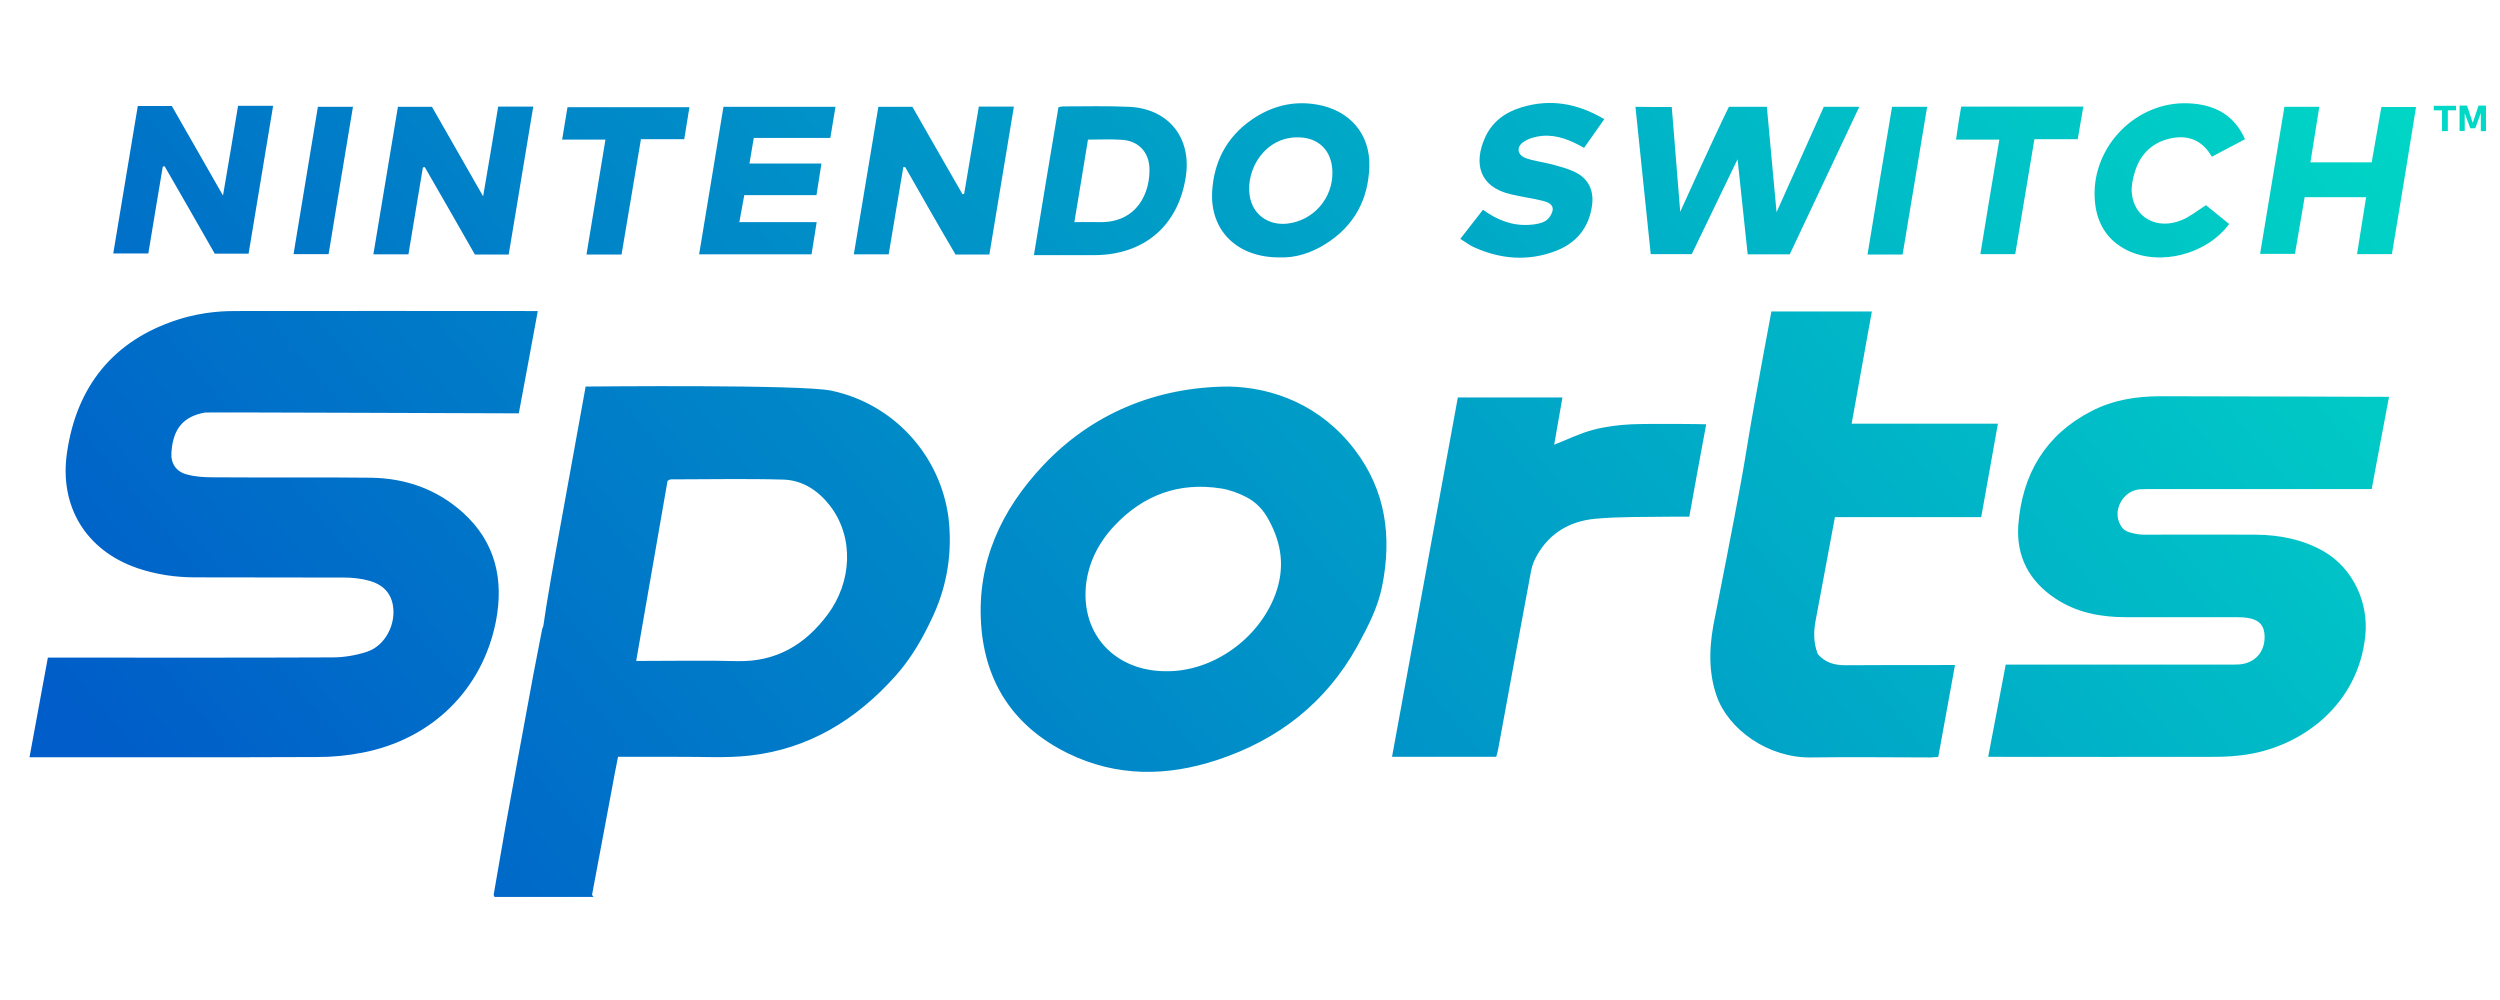 <?xml version="1.0" encoding="utf-8"?>
<!-- Generator: Adobe Illustrator 24.3.0, SVG Export Plug-In . SVG Version: 6.00 Build 0)  -->
<svg version="1.1" id="Layer_1" xmlns="http://www.w3.org/2000/svg" xmlns:xlink="http://www.w3.org/1999/xlink" x="0px" y="0px"
	 viewBox="0 0 1211.9 417.6" style="enable-background:new 0 0 1211.9 417.6;" width="500" height="200"  xml:space="preserve">
<style type="text/css">
	.st0{clip-path:url(#SVGID_2_);fill:url(#SVGID_3_);}
</style>
<g>
	<defs>
		<path id="SVGID_1_" d="M365.4,33.3c-0.7,4.2-1.4,8-2.1,12.4c11.7,0,23,0,34.9,0c-0.8,5.4-1.6,10.2-2.4,15.3c-11.7,0-23.1,0-35,0
			c-0.8,4.4-1.5,8.4-2.4,13.1c12.5,0,24.7,0,37.5,0c-0.9,5.6-1.7,10.5-2.5,15.6c-18.2,0-36.1,0-54.5,0c3.9-23.8,7.9-47.5,11.8-71.5
			c18.3,0,36.1,0,54.3,0c-0.9,5.2-1.7,10-2.5,15.1C390,33.3,377.9,33.3,365.4,33.3z M505.8,191.9c23.1-24.5,54.1-38,90.1-38.1
			c21.4,0.5,44.3,9,60.8,30.6c15.1,19.8,18.1,42.2,13.3,66.2c-2.1,10.5-7,19.8-12,29c-15.2,27.5-38.4,45.5-67.9,55.2
			c-24.4,8.1-48.9,8.3-72.4-3.2c-25.9-12.7-40.2-33.9-42.1-62.6C473.6,238.8,485.4,213.5,505.8,191.9z M565,291.8
			c22.8,0.4,45.3-15.7,53.3-37.4c4.6-12.6,3.1-24.3-3.2-35.8c-2.6-5-6.2-8.8-11.1-11.3c-3.7-1.9-8.1-3.5-12.1-4.1
			c-20.3-3.2-37.6,3.1-51.7,18.1c-7.7,8.2-12.7,18-13.8,29.2C524.2,274.2,540.7,291.7,565,291.8z M269.8,231.6
			c4.4-24.5,8.9-48.9,13.3-73.4c0.2-1.3,0.5-2.8,0.8-4.4c2.9,0,104.5-1.1,119.1,2c30,6.3,52.8,31.1,56.8,61.6
			c1.9,16.5-0.5,32.2-7.3,47.2c-4.9,10.7-10.6,20.8-18.5,29.6c-19,21.2-42,35.3-70.6,38.5c-11.5,1.3-23.2,0.5-34.9,0.6
			c-9.5,0-18.9,0-28.9,0c-1.1,5.5-2.1,10.6-3,15.7c-3.2,17.1-6.4,34.2-9.6,51.2c0.2,0.3,0.4,0.7,0.7,1c-16,0-32,0-48,0
			c-0.1-0.3-0.3-0.7-0.4-1c1.9-10.8,3.7-21.5,5.6-32.3c4.5-24.7,9-49.5,13.6-74.2c1.4-7.4,2.9-14.8,4.3-22.2
			c0.2-0.6,0.4-1.1,0.6-1.7c0.5-3.1,0.9-6.2,1.4-9.3C266.4,250.9,268,241.2,269.8,231.6z M308.4,286.8c2,0,3.1,0,4.3,0
			c14.8,0,29.6-0.3,44.4,0.1c19.1,0.5,33.2-7.9,44.2-22.7c11.5-15.5,13-37.1,1-52.7c-5.8-7.4-13.4-12.4-22.8-12.6
			c-18.1-0.5-36.3-0.1-54.4-0.1c-0.3,0-0.6,0.3-1.5,0.7C318.6,228.1,313.6,257.1,308.4,286.8z M620.3,91.2
			c-20.5,0.1-33.7-12.9-32.7-31.8c0.8-14.5,7-26.5,19.1-34.9c9.5-6.6,20-9.4,31.7-7.4c15.8,2.7,25.9,14.2,25.4,30.1
			c-0.5,16-7.4,28.8-21.1,37.4C635.8,89,628.1,91.5,620.3,91.2z M624.2,74.8c12.6-1.5,22-12.4,21.7-25.1
			c-0.2-10.2-6.6-16.6-16.5-16.7c-16.1-0.3-25.6,15.4-23.6,28.3C607.2,70.5,615,75.9,624.2,74.8z M79.8,47
			c8.1,14.1,16.3,28.3,24.3,42.4c5.5,0,10.7,0,16.4,0c4-24.1,7.9-47.8,11.9-71.7c-5.9,0-11.2,0-17,0c-2.3,14.2-4.7,28.3-7.3,43.5
			C99.4,46,91.3,31.8,83.3,17.8c-5.7,0-11,0-16.5,0c-4,24-7.9,47.7-11.9,71.5c5.9,0,11.3,0,17,0c2.3-14.2,4.7-28.1,7-42.1
			C79.2,47.1,79.5,47.1,79.8,47z M301.3,89.8c3.2-18.7,6.2-37.1,9.4-55.9c7.2,0,14,0,21,0c0.9-5.4,1.7-10.4,2.5-15.5
			c-20,0-39.5,0-59.1,0c-0.9,5.2-1.7,10.1-2.6,15.7c7.2,0,14,0,21,0c-3.1,18.8-6.1,37.1-9.2,55.7C290.3,89.8,295.7,89.8,301.3,89.8z
			 M467.4,60.3c-0.2,0.1-0.5,0.2-0.8,0.3c-8.2-14.2-16.3-28.4-24.3-42.4c-5.7,0-11,0-16.5,0c-4,23.9-7.9,47.6-11.9,71.5
			c5.8,0,11.2,0,16.9,0c2.4-14.2,4.7-28.3,7.1-42.3c0.3,0,0.6,0,0.9,0c8.1,14.2,16.2,28.5,24.4,42.4c5.6,0,10.8,0,16.4,0
			c4-23.9,7.9-47.6,11.9-71.7c-5.9,0-11.2,0-17,0C472.1,32.3,469.8,46.3,467.4,60.3z M177.8,282.4c-5.3,1.7-11,2.7-16.6,2.7
			c-44,0.2-87.9,0.1-131.9,0.1c-2,0-3.9,0-6.1,0c-3,16.3-5.9,32.1-8.9,48.3c2.5,0,4.3,0,6.1,0c44.5,0,88.9,0.1,133.4-0.1
			c7.3,0,14.7-0.7,21.8-2.1c33.9-6.5,58.3-30.7,64.8-63.7c3.9-20.3-0.2-38.4-16-52.7c-12.7-11.4-27.9-16.7-44.8-16.9
			c-25.3-0.3-50.6,0-75.9-0.2c-4.6,0-8.8-0.2-13.2-1.4c-5.2-1.4-7.8-5.4-7.4-10.7c0.8-11.9,6.2-17.5,16.3-19.3
			c1.3-0.2,142.7,0.4,152.1,0.4c3.1-16.4,6.1-32.9,9.2-49.6c-1.9,0-3.3,0-4.7,0c-47.1,0-94.1-0.1-141.2,0c-4,0-15.6-0.1-29,4.3
			c-30.7,10-48.6,32-53.3,64.2c-3.9,26.1,9.1,47.5,34,56.1c9.1,3.1,18.5,4.5,28,4.5c24.1,0.1,48.3,0,72.4,0.1
			c4.1,0,8.4,0.5,12.3,1.6c5.7,1.6,10,5.2,11.2,11.5C192.2,268.8,186.8,279.5,177.8,282.4z M205.9,47.4
			c8.1,14.1,16.3,28.3,24.3,42.4c5.5,0,10.7,0,16.4,0c4-24.1,7.9-47.8,11.9-71.7c-5.9,0-11.2,0-17,0c-2.3,14.2-4.7,28.3-7.3,43.5
			c-8.7-15.2-16.8-29.4-24.8-43.4c-5.7,0-11,0-16.5,0c-4,24-7.9,47.6-11.9,71.5c5.9,0,11.3,0,17,0c2.3-14.2,4.7-28.1,7-42.1
			C205.3,47.5,205.6,47.5,205.9,47.4z M171.1,18.2c-6.2,0-11.5,0-17,0c-4,24.1-7.9,47.7-11.8,71.4c6.2,0,11.5,0,17,0
			C163.2,65.7,167.1,42.2,171.1,18.2z M530.8,90.1c-9.6,0-19.2,0-29.6,0c4-24.5,7.9-48.1,11.9-71.7c0.9-0.2,1.5-0.4,2.2-0.4
			c10.7,0,21.3-0.3,31.9,0.2c19.3,0.8,30.6,15.1,27.6,34.1C571.1,75.9,554.7,89.9,530.8,90.1z M532.9,74.1
			c18.5,0.4,24.8-14.5,24.3-26.4c-0.4-7.8-5.5-13-13.3-13.5c-5.3-0.4-10.6-0.1-16.5-0.1c-2.2,13.4-4.3,26.4-6.6,40
			C525.4,74.1,529.2,74,532.9,74.1z M1107.4,18.2c-3.9,23.9-7.9,47.5-11.8,71.3c6.2,0,11.5,0,16.9,0c1.6-9.3,3.1-18.3,4.7-27.5
			c10.1,0,19.8,0,29.8,0c-1.5,9.4-2.9,18.3-4.4,27.6c5.9,0,11.3,0,16.9,0c4-23.9,7.9-47.5,11.7-71.3c-6.1,0-11.4,0-16.8,0
			c-1.6,9.2-3.2,18.1-4.7,26.8c-10.3,0-19.9,0-29.7,0c1.5-9.2,2.9-17.9,4.3-26.9C1118.3,18.2,1113,18.2,1107.4,18.2z M1052.7,33.4
			c8.3-1.6,15,1.1,19.5,9c5.4-2.8,10.5-5.5,16.1-8.5c-5.5-12.3-15.4-16.9-27.4-17.4c-25.1-1.1-46.6,20.6-45.5,45.6
			c0.5,11.4,5.3,20.5,15.9,25.7c15.8,7.7,38.4,2,49.3-12.8c-3.9-3.2-7.8-6.3-11.2-9.1c-4.4,2.7-7.9,5.7-12,7.3
			c-11.9,4.8-23-1.4-24-13.3c-0.3-3.3,0.5-6.9,1.5-10.2C1037.6,40.9,1043.6,35.2,1052.7,33.4z M749.2,73.5c-2.1,1.3-5,1.7-7.6,1.9
			c-8.3,0.6-15.7-2.2-22.7-7.3c-3.7,4.7-7.1,9.1-11,14.1c2.6,1.6,4.4,3.1,6.5,4c12.9,5.9,26.3,7,39.7,1.9c9.9-3.8,16-11,17.6-21.7
			c1.1-7.1-1.3-13-7.7-16.3c-3.6-1.9-7.7-2.9-11.7-4c-4.2-1.1-8.6-1.6-12.6-3c-4.2-1.5-4.8-5.5-1.1-7.9c2.5-1.7,5.8-2.6,8.8-2.9
			c7.3-0.7,14,2.1,20.5,5.8c3.3-4.6,6.4-9.2,9.8-13.9c-13.1-7.8-26.3-10-40.3-5.7c-7.8,2.4-14.1,7-17.5,14.6
			c-5.5,12.2-3.1,23.9,12.5,27.5c2.4,0.6,4.9,1,7.3,1.5c2.8,0.5,5.6,1,8.3,1.7c2.3,0.6,4.9,1.6,4.7,4.3
			C752.4,70.1,750.9,72.5,749.2,73.5z M948.2,34.1c7.3,0,14,0,21,0C966,53,963,71.3,960,89.6c6,0,11.4,0,16.9,0
			c3.1-18.7,6.2-37,9.3-55.7c7.1,0,13.9,0,21,0c0.9-5.4,1.8-10.4,2.7-15.8c-20,0-39.5,0-59.2,0C949.8,23.3,949,28.2,948.2,34.1z
			 M861.2,69.3c0,0-3.4-37.3-4.7-51.1c-6.2,0-12,0-18.4,0c-7.9,16.1-23.6,50.9-23.6,50.9s-3.1-38.4-4.1-50.8c-6.2,0-11.6,0-17.6-0.1
			c2.5,24.1,4.9,47.7,7.4,71.4c7.2,0,13.8,0,19.9,0c7.2-15,22.2-46,22.2-46s3.4,32.4,4.9,46.1c7,0,13.6,0,20.4,0
			c11.2-23.7,22.3-47.4,33.7-71.5c-6.1,0-11.5,0-17.2,0C876.7,34.7,861.2,69.3,861.2,69.3z M1198.7,26l-2.8-8.4h-3.6v12.3h2.5v-8.6
			l2.7,7.3h2.4l2.7-7.4V30h2.5V17.6h-3.6L1198.7,26z M1186.6,30V19.9h4v-2.2h-10.8v2.2h4V30H1186.6z M978.4,220.9
			c-1.1,15.1,5.2,27.2,17.9,35.6c10.3,6.9,22,9.1,34.2,9.1c17.9,0,35.7,0,53.5,0c2.1,0,4.3,0.1,6.4,0.5c5.1,1,7.4,3.9,7.4,9.1
			c0,7.4-4.7,12.6-12.1,13.3c-1.8,0.1-3.7,0.1-5.5,0.1c-34,0-67.9,0-101.9,0c-1.8,0-3.6,0-6,0c-2.8,14.8-5.6,29.4-8.5,44.7
			c2.8,0,4.6,0,6.4,0c34.5,0,68.9,0.1,103.4,0c5.1,0,10.3-0.3,15.4-1.1c27.2-4.1,54.2-24.3,57.6-57.6c1.7-16-5.9-32.5-19.8-40.7
			c-10.3-6-21.7-8.2-33.5-8.3c-18-0.1-36,0-54,0c-2.5,0-5-0.5-7.2-1.2c-2.7-0.9-3.4-2.2-4.1-3.3c-4.3-7.2,1.2-17,9.5-17.5
			c2.2-0.1,4.3-0.1,6.5-0.1c33.1,0,66.3,0,99.4,0c1.9,0,3.9,0,6.3,0c2.8-15,5.5-29.6,8.4-44.7c-2-0.1-75.6-0.2-110.9-0.3
			c-11.6,0-22.9,1.8-33.3,7.2C991.5,177.2,980.3,196.3,978.4,220.9z M934.2,18.2c-6,0-11.3,0-17,0c-4,23.9-8,47.6-11.9,71.6
			c6,0,11.2,0,17,0C926.3,66,930.2,42.2,934.2,18.2z M850.2,163.7c-2.2,12-4,24.1-6.2,36.2c-3,16.6-11.9,62.1-12.5,64.9
			c-2.8,13-3.8,26,0.6,38.8c5.6,16.4,25.1,30.4,46,30c19.3-0.3,38.5,0,57.8,0c1.2,0,2.3-0.2,3.7-0.3c2.7-14.8,5.3-29.3,8.1-44.5
			c-2.2,0-3.8,0-5.4,0c-15.9,0-31.9,0-47.8,0.1c-5.3,0-9.8-1.3-13.3-5.4c-2.2-5.6-2.1-11.3-0.9-17.1c2.1-11.5,4.3-22.9,6.4-34.3
			c0.9-4.9,1.8-9.7,2.8-15c23.7,0,47.1,0,70.9,0c2.7-15.2,5.4-29.9,8.1-45.3c-12.4,0-58.7,0-70.9,0c3.3-18.6,6.6-36.5,9.8-54.4
			c-16.7,0-32.6,0-48.7,0C855.8,133.1,852.9,148.4,850.2,163.7z M674.8,333.3c17.2,0,33.8,0,50.5,0c0.4-1.4,0.8-2.7,1-4
			c5.3-28.7,10.5-57.4,15.9-86.1c0.5-2.7,1.6-5.4,3-7.8c6.2-10.8,16.1-16.4,28.1-17.5c11.7-1.1,23.6-0.8,35.4-1
			c3.3-0.1,6.6,0,10.2,0c2.7-15.1,5.4-29.9,8.2-44.8c-1.8-0.1-25.7-0.4-36.2,0c-6.3,0.3-12.7,1.1-18.7,2.7
			c-6.4,1.7-12.4,4.7-18.8,7.2c1.3-7.5,2.6-15,4-22.9c-17.1,0-33.8,0-50.7,0C696,217.3,685.5,275.1,674.8,333.3z"/>
	</defs>
	<clipPath id="SVGID_2_">
		<use xlink:href="#SVGID_1_"  style="overflow:visible;"/>
	</clipPath>

		<linearGradient id="SVGID_3_" gradientUnits="userSpaceOnUse" x1="406.819" y1="481.125" x2="1705.231" y2="481.125" gradientTransform="matrix(0.766 -0.643 -0.643 -0.766 84.468 1236.352)">
		<stop  offset="0.115" style="stop-color:#005DC9"/>
		<stop  offset="0.949" style="stop-color:#00D9C6"/>
	</linearGradient>
	<polygon class="st0" points="1500.8,282.4 506.2,1116.9 -343.3,104.6 651.3,-730 	"/>
</g>
</svg>
